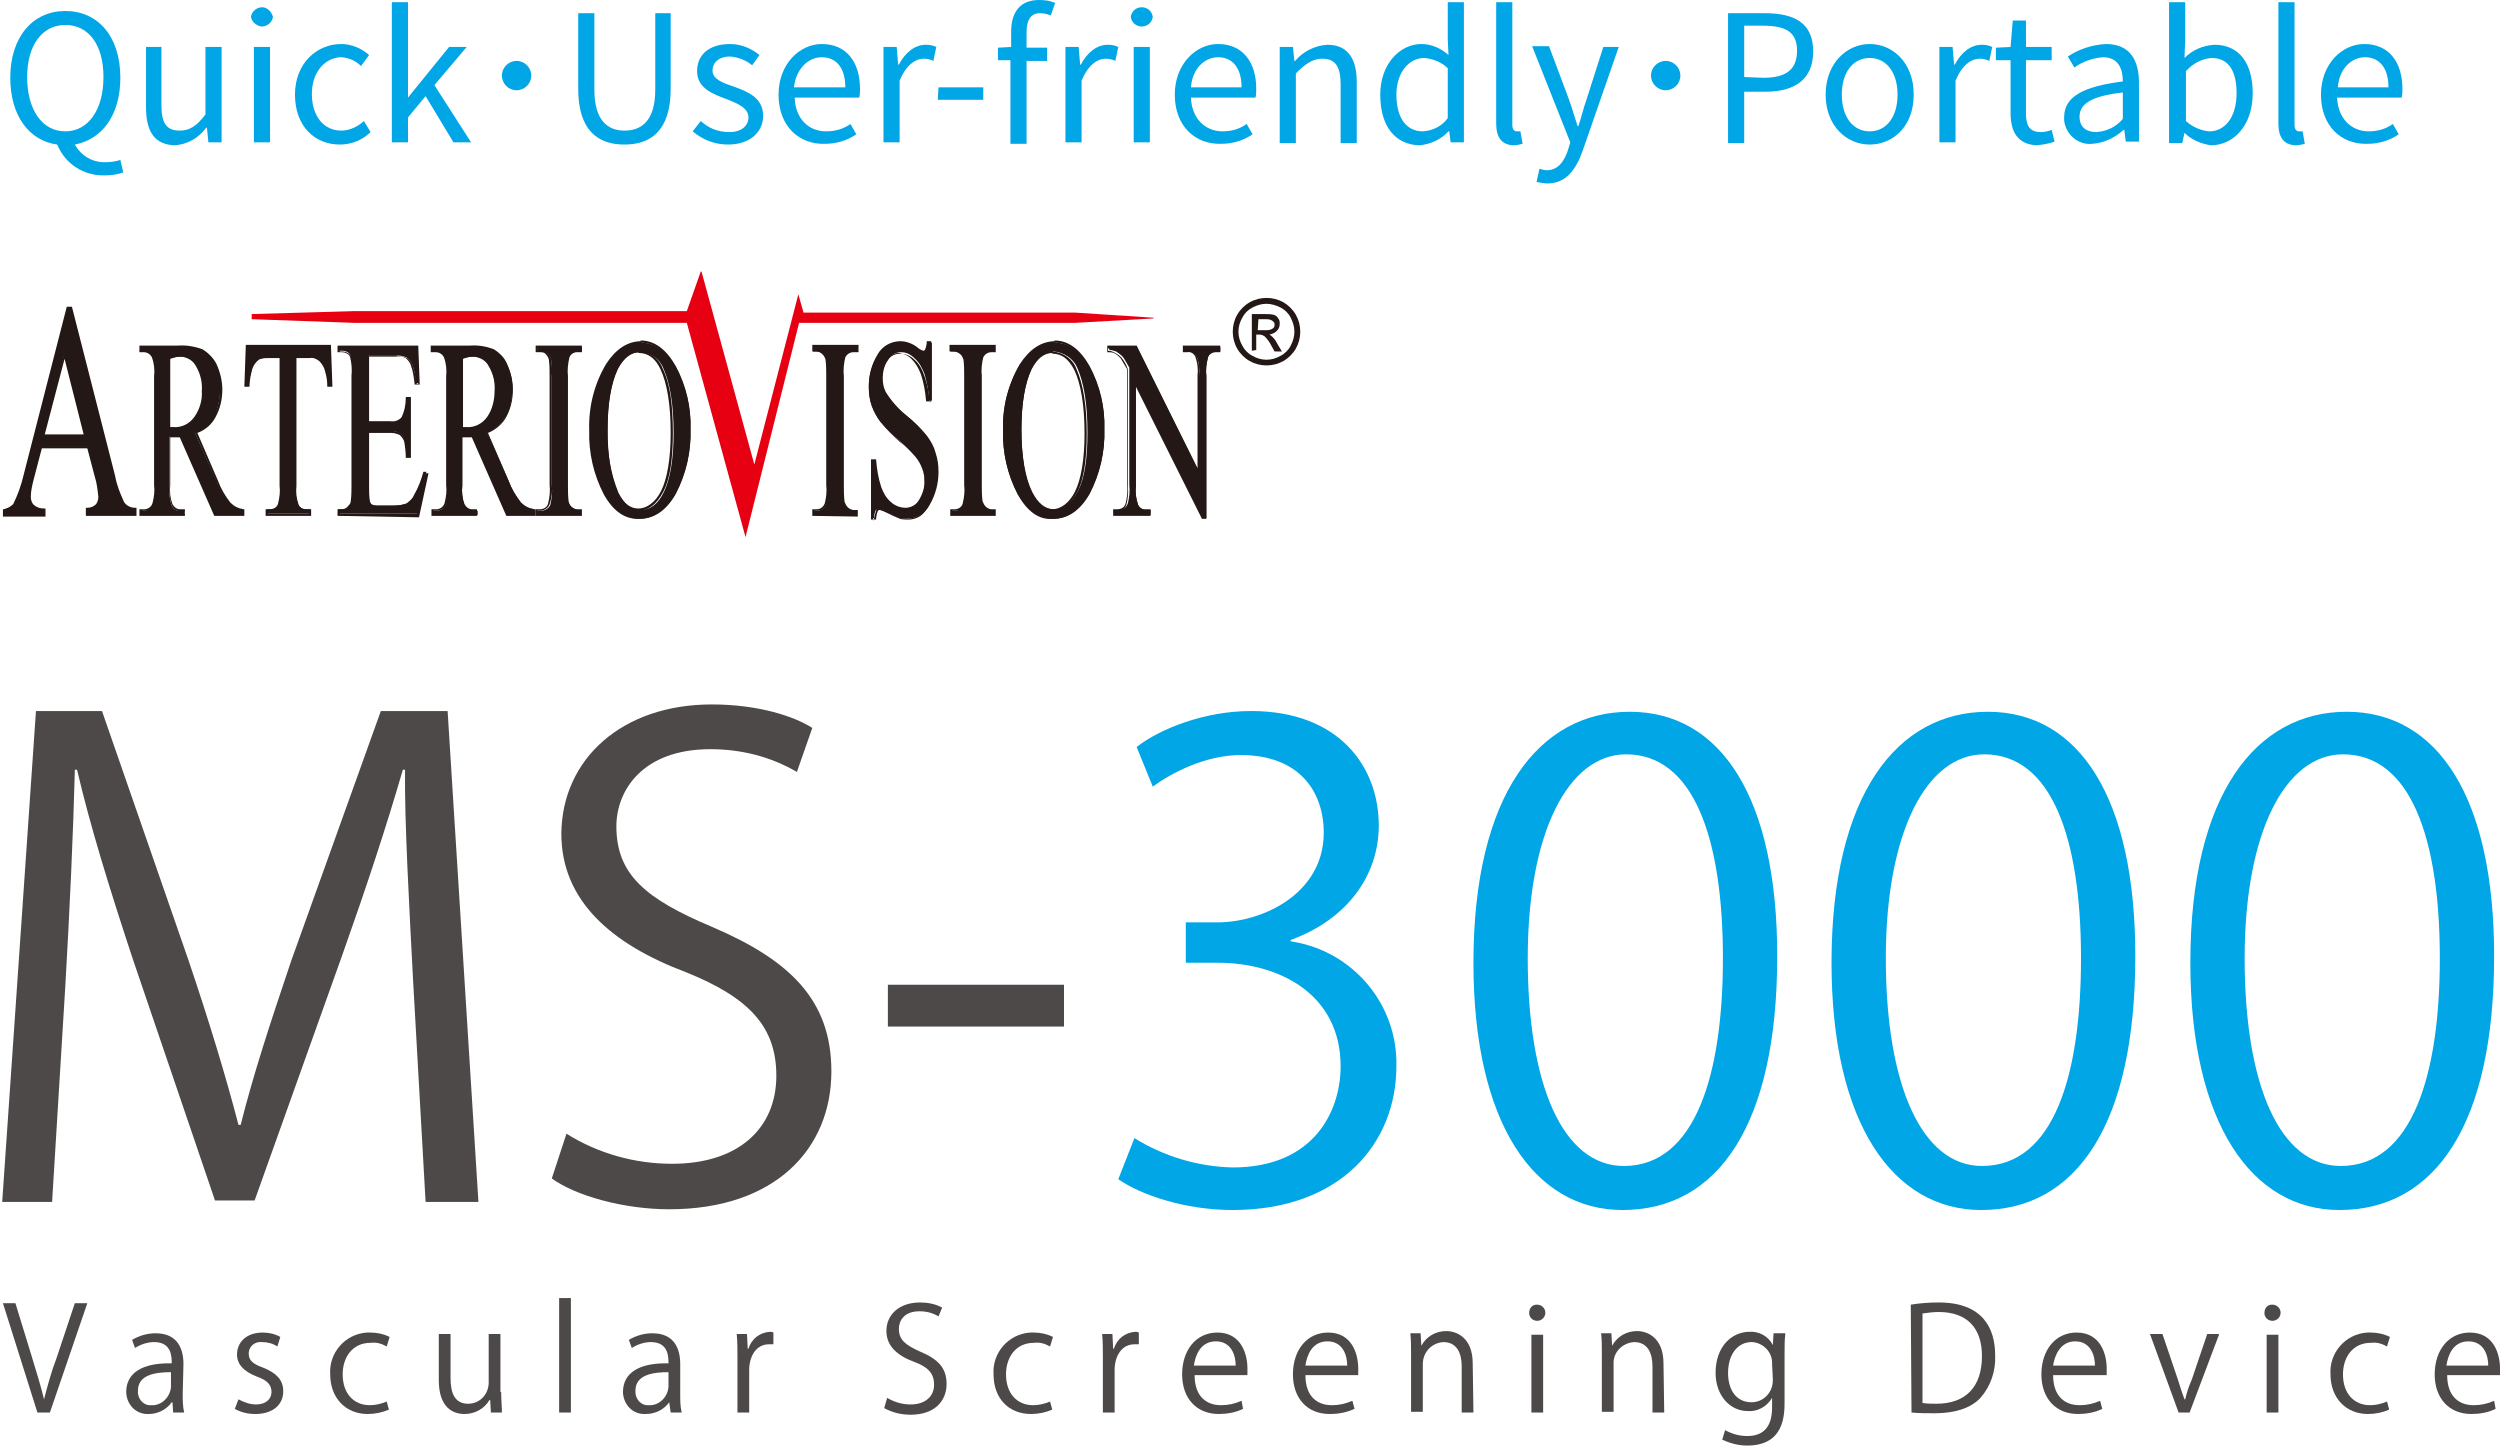 <?xml version="1.0" encoding="utf-8"?>
<!-- Generator: Adobe Illustrator 25.2.3, SVG Export Plug-In . SVG Version: 6.00 Build 0)  -->
<svg version="1.1" id="レイヤー_1" xmlns="http://www.w3.org/2000/svg" xmlns:xlink="http://www.w3.org/1999/xlink" x="0px"
	 y="0px" viewBox="0 0 340.7 197.1" style="enable-background:new 0 0 340.7 197.1;" xml:space="preserve">
<style type="text/css">
	.st0{fill:#00A6E6;}
	.st1{fill:#4C4948;}
	.st2{clip-path:url(#SVGID_2_);}
	.st3{clip-path:url(#SVGID_4_);}
	.st4{fill:#231815;}
</style>
<g id="レイヤー_2_1_">
	<g id="レイヤー_1-2">
		<path class="st0" d="M16.8,23.5c-0.8,0.3-1.7,0.4-2.5,0.4c-2.8,0.1-5.4-1.5-6.5-4.2c-3.8-0.5-6.4-3.9-6.4-9.1
			c0-5.6,3.1-9.1,7.5-9.1s7.5,3.4,7.5,9.1c0,5.1-2.5,8.4-6.2,9.1c0.9,1.6,2.5,2.5,4.3,2.4c0.6,0,1.3-0.1,1.9-0.3L16.8,23.5z
			 M8.9,17.9c3.1,0,5.2-2.9,5.2-7.4s-2.1-7.1-5.2-7.1s-5.2,2.7-5.2,7.1S5.7,17.9,8.9,17.9z"/>
		<path class="st0" d="M19.9,14.6V6.4H22v8c0,2.4,0.7,3.4,2.5,3.4c1.3,0,2.3-0.6,3.5-2.2V6.4h2.2v13h-1.8l-0.2-2h-0.1
			c-1,1.4-2.6,2.3-4.3,2.4C21.1,19.7,19.9,18,19.9,14.6z"/>
		<path class="st0" d="M34.2,2.3c0.1-0.8,0.9-1.4,1.7-1.3c0.6,0.1,1.1,0.6,1.3,1.3c-0.1,0.8-0.9,1.4-1.7,1.3
			C34.8,3.4,34.3,2.9,34.2,2.3z M34.6,6.4h2.2v13h-2.2L34.6,6.4z"/>
		<path class="st0" d="M40.2,12.9c0-4.3,3-6.9,6.3-6.9c1.4,0,2.8,0.6,3.8,1.5l-1.1,1.5c-0.7-0.7-1.6-1.1-2.6-1.2c-2.3,0-4.1,2-4.1,5
			s1.6,5,4,5c1.1,0,2.2-0.5,3.1-1.3l0.9,1.5c-1.1,1.1-2.6,1.7-4.2,1.7C42.9,19.7,40.2,17.2,40.2,12.9z"/>
		<path class="st0" d="M53.4,0.3h2.2v13l0,0l5.6-6.9h2.4l-4.4,5.2l5,7.8h-2.4L58,13.1L55.6,16v3.4h-2.2V0.3z"/>
		<path class="st0" d="M70.4,8.3c1.1,0,2,0.9,2,2s-0.9,2-2,2s-2-0.9-2-2S69.3,8.3,70.4,8.3z"/>
		<path class="st0" d="M78.8,12.1V1.8H81v10.4c0,4.2,1.8,5.6,4.1,5.6s4.2-1.3,4.2-5.6V1.8h2.1v10.3c0,5.7-2.7,7.6-6.3,7.6
			S78.8,17.8,78.8,12.1z"/>
		<path class="st0" d="M94.4,17.9l1.1-1.4c1.1,1,2.4,1.5,3.9,1.5c1.7,0,2.6-0.9,2.6-2c0-1.3-1.5-1.9-3-2.5C97.1,12.8,95,12,95,9.7
			S96.7,6,99.5,6c1.5,0,2.9,0.6,4,1.5l-1,1.4c-0.8-0.7-1.9-1.1-3-1.2c-1.6,0-2.4,0.9-2.4,1.9c0,1.2,1.4,1.7,2.9,2.2
			c1.9,0.7,4,1.5,4,4c0,2.1-1.7,3.9-4.8,3.9C97.5,19.7,95.8,19.1,94.4,17.9z"/>
		<path class="st0" d="M106.1,12.9c0-4.2,2.9-6.9,5.9-6.9c3.3,0,5.2,2.4,5.2,6.1c0,0.4,0,0.8-0.1,1.2h-8.8c0.1,2.8,1.8,4.6,4.3,4.6
			c1.2,0,2.3-0.3,3.3-1l0.8,1.4c-1.3,0.9-2.8,1.3-4.3,1.3C108.9,19.7,106.1,17.2,106.1,12.9z M115.2,11.9c0-2.6-1.2-4.1-3.2-4.1
			c-1.8,0-3.5,1.5-3.8,4.1H115.2z"/>
		<path class="st0" d="M120.4,6.4h1.8l0.2,2.4h0.1c0.9-1.7,2.2-2.7,3.7-2.7c0.5,0,1,0.1,1.4,0.3l-0.4,1.9c-0.4-0.2-0.8-0.3-1.3-0.3
			c-1.1,0-2.4,0.8-3.3,3v8.4h-2.2V6.4z"/>
		<path class="st0" d="M127.9,11.9h6.1v1.7h-6.2L127.9,11.9z"/>
		<path class="st0" d="M143.2,2.1c-0.5-0.2-1-0.3-1.5-0.3c-1.2,0-1.8,0.9-1.8,2.6v2.1h2.8v1.8h-2.8v11.3h-2.2V8.2H136V6.5l1.8-0.1
			V4.3c0-2.6,1.2-4.3,3.8-4.3c0.8,0,1.5,0.1,2.2,0.4L143.2,2.1z"/>
		<path class="st0" d="M145.2,6.4h1.8l0.2,2.4h0.1c0.9-1.7,2.2-2.7,3.7-2.7c0.5,0,1,0.1,1.4,0.3L152,8.3c-0.4-0.2-0.9-0.3-1.3-0.3
			c-1.1,0-2.4,0.8-3.3,3v8.4h-2.2V6.4z"/>
		<path class="st0" d="M154.1,2.3c0.1-0.8,0.8-1.4,1.7-1.3c0.7,0.1,1.2,0.6,1.3,1.3c-0.1,0.8-0.8,1.4-1.7,1.3
			C154.7,3.5,154.2,3,154.1,2.3z M154.5,6.4h2.2v13h-2.2V6.4z"/>
		<path class="st0" d="M160.1,12.9c0-4.2,2.9-6.9,5.9-6.9c3.3,0,5.2,2.4,5.2,6.1c0,0.4,0,0.8-0.1,1.2h-8.8c0.1,2.8,1.9,4.6,4.3,4.6
			c1.2,0,2.3-0.3,3.3-1l0.8,1.4c-1.3,0.9-2.8,1.3-4.3,1.3C162.9,19.7,160.1,17.2,160.1,12.9z M169.2,11.9c0-2.6-1.2-4.1-3.2-4.1
			c-1.8,0-3.5,1.5-3.7,4.1H169.2z"/>
		<path class="st0" d="M174.4,6.4h1.8l0.2,1.9h0.1c1.1-1.3,2.7-2.1,4.4-2.2c2.7,0,4,1.8,4,5.1v8.3h-2.2v-8c0-2.4-0.7-3.5-2.5-3.5
			c-1.3,0-2.3,0.7-3.6,2v9.5h-2.2L174.4,6.4z"/>
		<path class="st0" d="M188.1,12.9c0-4.2,2.7-6.9,5.6-6.9c1.4,0,2.7,0.6,3.7,1.5l-0.1-2.2v-5h2.2v19.1h-1.8l-0.2-1.5h-0.1
			c-1,1.1-2.5,1.8-4,1.9C190.2,19.7,188.1,17.3,188.1,12.9z M197.3,16.1V9.3c-0.8-0.8-2-1.3-3.2-1.4c-2.1,0-3.8,2-3.8,5
			c0,3.1,1.3,5,3.6,5C195.3,17.8,196.5,17.2,197.3,16.1z"/>
		<path class="st0" d="M203.9,16.8V0.3h2.2V17c0,0.7,0.3,0.9,0.6,0.9c0.2,0,0.3,0,0.5,0l0.3,1.7c-0.4,0.1-0.8,0.2-1.3,0.2
			C204.6,19.7,203.9,18.7,203.9,16.8z"/>
		<path class="st0" d="M209.4,24.8l0.4-1.8c0.3,0.1,0.7,0.2,1,0.2c1.5,0,2.4-1.2,2.9-2.8l0.3-1l-5.2-13.1h2.3l2.7,7.2
			c0.4,1.1,0.8,2.5,1.2,3.7h0.1c0.4-1.2,0.7-2.5,1.1-3.6l2.3-7.2h2.1l-4.9,14.1c-0.9,2.6-2.3,4.5-4.8,4.5
			C210.5,25,209.9,24.9,209.4,24.8z"/>
		<path class="st0" d="M227,8.3c1.1,0,2,0.9,2,2s-0.9,2-2,2s-2-0.9-2-2S225.9,8.3,227,8.3z"/>
		<path class="st0" d="M235.5,1.8h5c4,0,6.6,1.3,6.6,5.2s-2.6,5.5-6.5,5.5h-2.9v7h-2.2L235.5,1.8z M240.3,10.6
			c3.1,0,4.6-1.1,4.6-3.7s-1.6-3.4-4.7-3.4h-2.5v7L240.3,10.6z"/>
		<path class="st0" d="M248.8,12.9c0-4.3,2.9-6.9,6-6.9s6,2.5,6,6.9s-2.9,6.8-6,6.8S248.8,17.2,248.8,12.9z M258.6,12.9
			c0-3-1.5-5-3.8-5s-3.8,2-3.8,5s1.5,5,3.8,5C257.1,17.9,258.6,15.9,258.6,12.9z"/>
		<path class="st0" d="M264.3,6.4h1.8l0.2,2.4h0.1c0.9-1.7,2.2-2.7,3.7-2.7c0.5,0,1,0.1,1.4,0.3l-0.4,1.9c-0.4-0.2-0.8-0.3-1.3-0.3
			c-1.1,0-2.4,0.8-3.3,3v8.4h-2.2V6.4z"/>
		<path class="st0" d="M274,15.4V8.2h-2V6.5l2-0.1l0.3-3.6h1.8v3.6h3.5v1.8h-3.5v7.3c0,1.6,0.5,2.5,2,2.5c0.5,0,1-0.1,1.5-0.3
			l0.4,1.6c-0.8,0.3-1.6,0.4-2.4,0.5C275,19.7,274,18,274,15.4z"/>
		<path class="st0" d="M281.3,16c0-2.8,2.5-4.2,8-4.9c0-1.7-0.6-3.3-2.7-3.3c-1.4,0.1-2.8,0.6-3.9,1.4l-0.9-1.5
			c1.5-1,3.3-1.6,5.2-1.7c3.2,0,4.5,2.1,4.5,5.3v8h-1.8l-0.2-1.6h-0.1c-1.2,1.1-2.7,1.8-4.3,1.9c-1.9,0.2-3.6-1.3-3.8-3.2
			C281.3,16.3,281.3,16.2,281.3,16z M289.3,16.2v-3.6c-4.4,0.5-5.9,1.6-5.9,3.3c0,1.5,1,2.1,2.3,2.1
			C287.1,17.9,288.4,17.3,289.3,16.2L289.3,16.2z"/>
		<path class="st0" d="M297.7,18.1L297.7,18.1l-0.3,1.4h-1.8V0.3h2.2v5.2l-0.1,2.4c1.1-1.1,2.5-1.7,4.1-1.8c3.4,0,5.2,2.6,5.2,6.6
			c0,4.5-2.7,7.1-5.7,7.1C300,19.6,298.7,19.1,297.7,18.1z M304.8,12.7c0-2.9-1-4.8-3.4-4.8c-1.4,0.1-2.6,0.8-3.5,1.8v6.8
			c0.9,0.8,2,1.3,3.2,1.4C303.2,17.9,304.8,16,304.8,12.7L304.8,12.7z"/>
		<path class="st0" d="M310.5,16.8V0.3h2.2V17c0,0.7,0.3,0.9,0.6,0.9c0.2,0,0.3,0,0.5,0l0.3,1.7c-0.4,0.1-0.8,0.2-1.3,0.2
			C311.2,19.7,310.5,18.7,310.5,16.8z"/>
		<path class="st0" d="M316.3,12.9c0-4.2,2.9-6.9,5.9-6.9c3.3,0,5.2,2.4,5.2,6.1c0,0.4,0,0.8-0.1,1.2h-8.8c0.1,2.8,1.9,4.6,4.3,4.6
			c1.2,0,2.3-0.3,3.3-1l0.8,1.4c-1.3,0.9-2.8,1.3-4.3,1.3C319.1,19.7,316.3,17.2,316.3,12.9z M325.5,11.9c0-2.6-1.2-4.1-3.2-4.1
			c-1.8,0-3.5,1.5-3.7,4.1H325.5z"/>
		<path class="st1" d="M11.9,177.6l-5.1,14.9H5.1l-4.7-14.9h1.7l2.3,7.5c0.6,2,1.2,3.9,1.6,5.6h0c0.5-1.9,1-3.8,1.7-5.6l2.5-7.5
			H11.9z"/>
		<path class="st1" d="M24.9,190c0,0.8,0,1.7,0.2,2.5h-1.5l-0.1-1.4h-0.1c-0.7,1-1.9,1.6-3.1,1.6c-1.7,0.1-3-1.2-3.1-2.9
			c0,0,0-0.1,0-0.1c0-2.6,2.2-4,6.2-3.9c0-0.9,0-2.9-2.4-2.9c-0.9,0-1.8,0.3-2.6,0.8l-0.4-1.1c1-0.6,2.1-0.9,3.2-0.9
			c3,0,3.8,2.1,3.8,4.2L24.9,190z M23.3,187c-2,0-4.5,0.3-4.5,2.5c-0.1,1,0.6,1.9,1.5,2c0.1,0,0.2,0,0.3,0c1.4,0.1,2.6-1.1,2.7-2.5
			c0,0,0,0,0,0V187z"/>
		<path class="st1" d="M37.8,183.5c-0.6-0.4-1.3-0.6-2.1-0.6c-0.9-0.1-1.7,0.5-1.8,1.4c0,0.1,0,0.1,0,0.2c0,0.9,0.6,1.4,2,1.9
			c1.7,0.7,2.7,1.6,2.7,3.2c0,1.9-1.5,3.1-3.8,3.1c-1,0-1.9-0.2-2.8-0.7l0.5-1.3c0.7,0.4,1.6,0.7,2.4,0.7c1.4,0,2.1-0.8,2.1-1.7
			c0-1-0.6-1.6-2-2.1c-1.8-0.7-2.7-1.7-2.7-3c0-1.7,1.3-3,3.5-3c0.9,0,1.7,0.2,2.4,0.6L37.8,183.5z"/>
		<path class="st1" d="M53,192.1c-0.9,0.4-1.9,0.6-2.9,0.6c-3,0-5.1-2.2-5.1-5.4c-0.2-2.9,2-5.5,5-5.7c0.2,0,0.3,0,0.5,0
			c0.9,0,1.8,0.2,2.6,0.6l-0.4,1.3c-0.7-0.4-1.4-0.6-2.2-0.5c-2.5,0-3.8,2-3.8,4.3c0,2.6,1.5,4.2,3.7,4.2c0.8,0,1.6-0.2,2.3-0.5
			L53,192.1z"/>
		<path class="st1" d="M68.3,189.7c0,1.1,0.1,2,0.1,2.8h-1.5l-0.1-1.7h-0.1c-0.7,1.2-2,1.9-3.4,1.9c-1.6,0-3.5-0.9-3.5-4.6v-6.3h1.6
			v6c0,2.1,0.6,3.5,2.4,3.5c1.6,0,2.8-1.3,2.8-2.9c0,0,0,0,0,0v-6.6h1.6V189.7z"/>
		<path class="st1" d="M77.8,192.5h-1.6v-15.6h1.6V192.5z"/>
		<path class="st1" d="M92.7,190c0,0.8,0,1.7,0.2,2.5h-1.5l-0.2-1.4l0,0c-0.7,1-1.9,1.6-3.2,1.6c-1.7,0.1-3-1.2-3.1-2.9
			c0,0,0-0.1,0-0.1c0-2.6,2.2-4,6.2-3.9c0-0.9,0-2.9-2.4-2.9c-0.9,0-1.8,0.3-2.6,0.8l-0.4-1.1c1-0.6,2.1-0.9,3.2-0.9
			c3,0,3.8,2.1,3.8,4.2L92.7,190z M91.1,187c-2,0-4.5,0.3-4.5,2.5c-0.1,1,0.6,1.9,1.5,2c0.1,0,0.2,0,0.3,0c1.4,0.1,2.6-1.1,2.7-2.5
			L91.1,187z"/>
		<path class="st1" d="M105.4,183.2c-0.2,0-0.4,0-0.6,0c-1.8,0-2.7,1.7-2.7,3.5v5.8h-1.6v-7.5c0-1.1,0-2.2-0.1-3.2h1.4l0.1,2h0.1
			c0.4-1.3,1.5-2.2,2.9-2.3c0.2,0,0.3,0,0.5,0.1V183.2z"/>
		<path class="st1" d="M127.9,179.4c-0.8-0.5-1.7-0.7-2.6-0.7c-2.1,0-2.8,1.3-2.8,2.4c0,1.5,0.9,2.2,2.9,3.1c2.4,1,3.6,2.2,3.6,4.4
			c0,2.4-1.7,4.2-4.9,4.2c-1.3,0-2.5-0.3-3.6-0.9l0.4-1.4c1,0.6,2.1,0.9,3.2,0.9c2,0,3.2-1.1,3.2-2.7c0-1.5-0.8-2.4-2.7-3.1
			c-2.2-0.8-3.8-2.1-3.8-4.2c0-2.3,1.8-3.9,4.6-3.9c1,0,2.1,0.2,3,0.7L127.9,179.4z"/>
		<path class="st1" d="M143.4,192.1c-0.9,0.4-1.9,0.6-2.9,0.6c-3.1,0-5.1-2.2-5.1-5.4c-0.2-2.9,2-5.5,5-5.7c0.2,0,0.3,0,0.5,0
			c0.9,0,1.8,0.2,2.6,0.6l-0.4,1.3c-0.7-0.4-1.4-0.6-2.2-0.5c-2.5,0-3.8,2-3.8,4.3c0,2.6,1.5,4.2,3.7,4.2c0.8,0,1.6-0.2,2.3-0.5
			L143.4,192.1z"/>
		<path class="st1" d="M155.2,183.2c-0.2,0-0.4,0-0.6,0c-1.8,0-2.7,1.7-2.7,3.5v5.8h-1.6v-7.5c0-1.1,0-2.2-0.1-3.2h1.4l0.1,2h0.1
			c0.4-1.3,1.5-2.2,2.9-2.3c0.2,0,0.3,0,0.5,0.1V183.2z"/>
		<path class="st1" d="M169.4,192c-1,0.5-2.2,0.7-3.3,0.7c-3.1,0-5-2.2-5-5.4c0-3.3,1.9-5.7,4.8-5.7c3.3,0,4.1,3,4.1,4.9
			c0,0.4,0,0.6,0,0.9h-7.2c0,3,1.7,4.1,3.6,4.1c1,0,1.9-0.2,2.8-0.6L169.4,192z M168.4,186.1c0-1.4-0.6-3.3-2.7-3.3s-2.8,1.9-3,3.3
			H168.4z"/>
		<path class="st1" d="M184.6,192c-1.1,0.5-2.2,0.7-3.4,0.7c-3.1,0-5-2.2-5-5.4c0-3.3,1.9-5.7,4.8-5.7c3.3,0,4.1,3,4.1,4.9
			c0,0.4,0,0.6,0,0.9h-7.2c0,3,1.7,4.1,3.6,4.1c1,0,1.9-0.2,2.8-0.6L184.6,192z M183.6,186.1c0-1.4-0.6-3.3-2.7-3.3s-2.8,1.9-3,3.3
			H183.6z"/>
		<path class="st1" d="M200.8,192.5h-1.6v-6.3c0-1.7-0.6-3.3-2.5-3.3c-1.6,0.1-2.8,1.4-2.8,3v6.5h-1.6v-7.9c0-1.1,0-1.9-0.1-2.8h1.4
			l0.1,1.7l0,0c0.7-1.3,2-2,3.4-2c1.3,0,3.6,0.8,3.6,4.4L200.8,192.5z"/>
		<path class="st1" d="M209.5,180c-0.6,0-1-0.4-1.1-0.9c0-0.1,0-0.1,0-0.2c0-0.6,0.4-1.1,1-1.1c0,0,0,0,0.1,0c0.6,0,1.1,0.5,1.1,1.1
			C210.6,179.5,210.1,180,209.5,180L209.5,180z M210.3,192.5h-1.6v-10.6h1.6V192.5z"/>
		<path class="st1" d="M226.8,192.5h-1.6v-6.3c0-1.7-0.6-3.3-2.5-3.3c-1.6,0.1-2.9,1.4-2.8,3c0,0,0,0,0,0v6.5h-1.6v-7.9
			c0-1.1,0-1.9-0.1-2.8h1.4l0.1,1.7l0,0c0.7-1.3,2-2,3.4-2c1.3,0,3.6,0.8,3.6,4.4L226.8,192.5z"/>
		<path class="st1" d="M243.3,181.8c-0.1,0.8-0.1,1.6-0.1,2.9v6.2c0,1.9,0,6.1-5.1,6.1c-1.2,0-2.3-0.3-3.4-0.8l0.4-1.3
			c0.9,0.5,1.9,0.8,3,0.8c2,0,3.4-1,3.4-3.9v-1.3l0,0c-0.7,1.2-2,1.9-3.3,1.8c-2.5,0-4.4-2.2-4.4-5.2c0-3.7,2.3-5.6,4.6-5.6
			c1.3-0.1,2.6,0.6,3.2,1.8l0,0l0.1-1.6H243.3z M241.5,185.9c0.1-1.6-1.2-2.9-2.7-3c0,0-0.1,0-0.1,0c-1.9,0-3.2,1.7-3.2,4.2
			c0,2.3,1.1,4,3.2,4c1.6,0,2.9-1.3,2.9-3c0-0.1,0-0.1,0-0.2L241.5,185.9z"/>
		<path class="st1" d="M260.4,177.8c1.2-0.2,2.5-0.3,3.8-0.3c6,0,7.7,3.5,7.7,7.2c0.1,2.1-0.6,4.2-2,5.8c-1.3,1.4-3.5,2.1-6.2,2.1
			c-1.1,0-2.2,0-3.2-0.1L260.4,177.8z M262,191.2c0.6,0.1,1.3,0.1,1.9,0.1c4,0,6.2-2.3,6.2-6.5c0-3.9-2.1-6-5.9-6
			c-0.7,0-1.5,0.1-2.2,0.2V191.2z"/>
		<path class="st1" d="M286.5,192c-1,0.5-2.2,0.7-3.3,0.7c-3.1,0-5-2.2-5-5.4c0-3.3,1.9-5.7,4.8-5.7c3.3,0,4.1,3,4.1,4.9
			c0,0.4,0,0.6,0,0.9h-7.3c0,3,1.7,4.1,3.6,4.1c1,0,1.9-0.2,2.8-0.6L286.5,192z M285.5,186.1c0-1.4-0.6-3.3-2.7-3.3
			c-2,0-2.8,1.9-3,3.3H285.5z"/>
		<path class="st1" d="M302.4,181.9l-4,10.6h-1.5l-3.9-10.7h1.7l2.1,6.2c0.3,1,0.6,1.9,0.9,2.7h0.1c0.2-0.9,0.5-1.8,0.9-2.7l2.1-6.2
			H302.4z"/>
		<path class="st1" d="M309.7,180c-0.6,0-1-0.4-1.1-0.9c0-0.1,0-0.1,0-0.2c0-0.6,0.4-1.1,1-1.1c0,0,0,0,0.1,0c0.6,0,1.1,0.5,1.1,1.1
			C310.8,179.5,310.3,180,309.7,180L309.7,180z M310.5,192.5h-1.6v-10.6h1.6V192.5z"/>
		<path class="st1" d="M325.6,192.1c-0.9,0.4-1.9,0.6-2.9,0.6c-3,0-5.1-2.2-5.1-5.4c-0.2-2.9,2-5.5,5-5.7c0.2,0,0.3,0,0.5,0
			c0.9,0,1.8,0.2,2.6,0.6l-0.4,1.3c-0.7-0.4-1.4-0.6-2.2-0.5c-2.5,0-3.8,2-3.8,4.3c0,2.6,1.5,4.2,3.7,4.2c0.8,0,1.6-0.2,2.3-0.5
			L325.6,192.1z"/>
		<path class="st1" d="M340.1,192c-1,0.5-2.2,0.7-3.3,0.7c-3.1,0-5-2.2-5-5.4c0-3.3,1.9-5.7,4.8-5.7c3.3,0,4.1,3,4.1,4.9
			c0,0.4,0,0.6,0,0.9h-7.2c0,3,1.7,4.1,3.6,4.1c1,0,1.9-0.2,2.8-0.6L340.1,192z M339.1,186.1c0-1.4-0.6-3.3-2.7-3.3s-2.8,1.9-3,3.3
			H339.1z"/>
		<path class="st1" d="M65.2,163.8H58l-1.7-30.1c-0.5-9.6-1.2-22-1.1-28.8h-0.3c-2.2,7.6-4.9,15.8-8.2,25.1l-12,33.6h-5.4
			l-11.2-32.9c-3.2-9.7-5.8-18.1-7.6-25.8h-0.3c-0.2,8.2-0.7,19.2-1.3,29.5l-1.8,29.4H0.3l4.6-66.9h9l11.8,34
			c2.8,8.3,5,15.5,6.8,22.4h0.3c1.7-6.8,4-13.8,6.9-22.4l12.2-34H61L65.2,163.8z"/>
		<path class="st1" d="M108.6,105.2c-3.6-2.1-7.6-3.1-11.8-3.1c-9.3,0-12.8,5.7-12.8,10.5c0,6.6,4,9.9,13,13.7
			c10.8,4.6,16.3,10.1,16.3,19.7c0,10.6-7.7,18.8-22.1,18.8c-6.1,0-12.7-1.8-16-4.2l2-6.1c4.3,2.7,9.3,4.1,14.4,4.1
			c9,0,14.2-4.8,14.2-12c0-6.6-3.6-10.6-12.3-14.1c-10.1-3.8-17-9.7-17-18.9C76.6,103.4,84.8,96,97,96c6.3,0,11.2,1.6,13.7,3.2
			L108.6,105.2z"/>
		<path class="st1" d="M121,134.2h24v5.7h-24V134.2z"/>
		<path class="st0" d="M176,128.3c8.4,1.3,14.5,8.6,14.3,17c0,10.5-7.6,19.6-22.3,19.6c-6.6,0-12.6-2.1-15.6-4.2l2.2-5.6
			c4,2.5,8.7,3.9,13.4,4c11.1,0,14.7-7.7,14.7-13.8c0-9.7-8.2-14.1-16.8-14.1h-4.3v-5.5h4.3c6.3,0,14.5-4,14.5-12.2
			c0-5.7-3.4-10.6-11.3-10.6c-4.8,0-9.4,2.4-12,4.3l-2.2-5.4c3.2-2.5,9.3-4.9,15.6-4.9c12,0,17.4,7.6,17.4,15.6
			c0,6.8-4.3,12.8-12,15.6V128.3z"/>
		<path class="st0" d="M200.8,131.2c0-23,9-34.2,21.3-34.2c12.5,0,20.1,11.8,20.1,33.3c0,22.9-8,34.6-21.1,34.6
			C209.1,164.9,200.8,153.1,200.8,131.2z M234.8,130.6c0-16.4-4-27.8-13.2-27.8c-7.8,0-13.4,10.5-13.4,27.8s4.8,28.3,13.1,28.3
			C231.1,158.9,234.8,146.3,234.8,130.6z"/>
		<path class="st0" d="M249.6,131.2c0-23,9-34.2,21.3-34.2c12.5,0,20.1,11.8,20.1,33.3c0,22.9-8,34.6-21,34.6
			C258,164.9,249.6,153.1,249.6,131.2z M283.6,130.6c0-16.4-4-27.8-13.2-27.8c-7.8,0-13.4,10.5-13.4,27.8s4.9,28.3,13.1,28.3
			C280,158.9,283.6,146.3,283.6,130.6z"/>
		<path class="st0" d="M298.5,131.2c0-23,9-34.2,21.3-34.2c12.5,0,20.1,11.8,20.1,33.3c0,22.9-8,34.6-21.1,34.6
			C306.9,164.9,298.5,153.1,298.5,131.2z M332.5,130.6c0-16.4-4-27.8-13.2-27.8c-7.8,0-13.4,10.5-13.4,27.8s4.8,28.3,13.1,28.3
			C328.8,158.9,332.5,146.3,332.5,130.6z"/>
		<g>
			<defs>
				<polygon id="SVGID_1_" points="95.5,37 93.6,42.4 48.3,42.4 34.3,42.8 34.3,43.5 48.3,44 93.6,44 101.6,73.2 108.9,44 146.5,44 
					157.2,43.4 157.2,43.3 146.5,42.6 109.5,42.6 108.8,40.1 102.8,63.3 95.6,37 				"/>
			</defs>
			<use xlink:href="#SVGID_1_"  style="overflow:visible;fill:#E60012;"/>
			<clipPath id="SVGID_2_">
				<use xlink:href="#SVGID_1_"  style="overflow:visible;"/>
			</clipPath>
			<g class="st2">
				<g>
					<defs>
						<rect id="SVGID_3_" x="33.4" y="36.8" width="122.8" height="35.5"/>
					</defs>
					<clipPath id="SVGID_4_">
						<use xlink:href="#SVGID_3_"  style="overflow:visible;"/>
					</clipPath>
					<g class="st3">
						<g>
							<defs>
								<rect id="SVGID_5_" x="33.4" y="36.8" width="122.8" height="35.5"/>
							</defs>
							<clipPath id="SVGID_6_">
								<use xlink:href="#SVGID_5_"  style="overflow:visible;"/>
							</clipPath>
						</g>
					</g>
				</g>
			</g>
		</g>
		<path class="st4" d="M12,60.9H5.5l-1.1,4.4C4.2,66,4,66.9,4,67.7c0,0.4,0.1,0.8,0.4,1.1c0.4,0.4,1,0.6,1.6,0.6v0.8H0.6v-0.8
			c0.5-0.1,1-0.4,1.4-0.8c0.6-1.3,1.1-2.6,1.4-4l5.9-22.7h0.4l5.8,23c0.3,1.3,0.7,2.5,1.3,3.6c0.4,0.5,1,0.9,1.6,0.9v0.8h-6.6v-0.8
			c0.5,0,1-0.2,1.4-0.6c0.2-0.3,0.4-0.7,0.4-1.1c-0.1-1-0.2-1.9-0.5-2.8L12,60.9z M11.6,59.4L8.8,48.2L5.9,59.4H11.6z"/>
		<path class="st4" d="M11.7,70.3v-1.1h0.2c0.5,0,0.9-0.2,1.2-0.5c0.2-0.3,0.3-0.6,0.3-1c-0.1-0.9-0.2-1.9-0.5-2.8l-1-3.8H5.7
			l-1.1,4.2c-0.2,0.8-0.4,1.6-0.4,2.4c0,0.4,0.1,0.7,0.3,1c0.4,0.4,0.9,0.6,1.5,0.6h0.2v1.1H0.4v-1h0.1c0.5-0.1,0.9-0.3,1.3-0.7
			c0.6-1.2,1.1-2.6,1.4-3.9l5.9-23h0.7l5.9,23.1c0.2,1.2,0.7,2.4,1.2,3.5c0.3,0.5,0.9,0.8,1.5,0.8h0.2v1.1L11.7,70.3z M12,70h6.3
			v-0.4c-0.6-0.1-1.2-0.5-1.6-1c-0.6-1.1-1.1-2.4-1.3-3.7L9.6,42.1H9.4L3.5,64.7c-0.3,1.4-0.8,2.7-1.4,4c-0.3,0.4-0.8,0.7-1.3,0.8
			V70h5v-0.4c-0.6,0-1.1-0.3-1.6-0.7c-0.3-0.3-0.4-0.8-0.4-1.2c0-0.8,0.2-1.7,0.4-2.4l1.2-4.5H12v0.2l-0.2,0l0.2-0.1v-0.2h0.1
			l1.1,4.1c0.3,0.9,0.5,1.9,0.5,2.9c0,0.5-0.1,0.9-0.4,1.3c-0.3,0.4-0.8,0.6-1.3,0.6L12,70z M5.7,59.6l3.2-12l3,11.8h-0.2l0,0h0.2
			l0.1,0.2L5.7,59.6z M6.1,59.2h5.3L8.8,48.9L6.1,59.2z"/>
		<path class="st4" d="M33,70.2h-3.7l-4.7-10.7c-0.4,0-0.6,0-0.9,0h-0.3h-0.3v6.7c-0.1,0.9,0,1.8,0.3,2.7c0.2,0.5,0.7,0.8,1.2,0.7
			h0.5v0.6h-6v-0.6h0.5c0.6,0,1.1-0.4,1.3-0.9c0.2-0.8,0.3-1.7,0.2-2.5V51.3c0.1-0.9,0-1.8-0.3-2.7c-0.2-0.5-0.7-0.8-1.2-0.8h-0.5
			v-0.6h5.1c1.1-0.1,2.2,0.1,3.3,0.5c0.8,0.5,1.4,1.2,1.8,2c0.5,1,0.8,2.2,0.7,3.4c0,1.3-0.3,2.5-0.8,3.7c-0.6,1-1.5,1.8-2.6,2.2
			l2.9,6.6c0.4,1.1,1,2.1,1.7,3c0.5,0.5,1.2,0.8,1.9,0.9V70.2z M23.1,58.4h0.6c1.2,0.1,2.3-0.5,3-1.4c0.7-1.1,1.1-2.3,1-3.6
			c0.1-1.2-0.2-2.4-0.8-3.5c-0.4-0.8-1.2-1.3-2.2-1.3c-0.6,0-1.1,0.1-1.6,0.3L23.1,58.4z"/>
		<path class="st4" d="M29.2,70.3l-4.7-10.7h-0.8h-0.5v6.5c-0.1,0.9,0,1.8,0.3,2.6c0.2,0.4,0.6,0.7,1,0.7h0.7v0.9H19v-0.9h0.7
			c0.5,0,1-0.4,1.1-0.9c0.2-0.8,0.3-1.6,0.2-2.4V51.3c0.1-0.9,0-1.8-0.3-2.6c-0.2-0.4-0.6-0.7-1.1-0.7H19v-0.9h5.2
			c1.1-0.1,2.3,0.1,3.4,0.5c0.8,0.5,1.5,1.2,1.9,2c0.5,1.1,0.8,2.3,0.8,3.5c0,1.3-0.3,2.6-0.9,3.7c-0.5,1-1.4,1.8-2.5,2.2l2.8,6.5
			c0.4,1.1,1,2.1,1.7,3c0.5,0.5,1.1,0.8,1.8,0.9h0.1v0.9L29.2,70.3z M33,70.2L33,70.2z M29.4,70h3.5v-0.4c-0.7-0.1-1.3-0.5-1.8-1
			c-0.7-0.9-1.3-2-1.7-3.1l-2.9-6.7h0.1c1.1-0.4,2-1.1,2.5-2.1c0.6-1.1,0.9-2.3,0.8-3.6c0-1.2-0.2-2.3-0.7-3.3
			c-0.4-0.8-1-1.5-1.7-1.9c-1-0.4-2.1-0.6-3.2-0.5h-4.9v0.3h0.4c0.6,0,1.1,0.3,1.3,0.8c0.3,0.9,0.4,1.8,0.3,2.8v14.8
			c0,0.9,0,1.7-0.2,2.5c-0.2,0.6-0.8,1-1.4,1h-0.4V70h5.7v-0.3h-0.4c-0.6,0-1.1-0.3-1.3-0.8c-0.3-0.9-0.4-1.8-0.3-2.8v-6.8h0.2h0.3
			h0.3h0.8h0.1L29.4,70z M23.6,58.5h-0.7v-9.8H23c0.5-0.2,1.1-0.3,1.7-0.3c1,0,1.9,0.5,2.3,1.4c0.6,1.1,0.9,2.3,0.8,3.6
			c0.1,1.3-0.3,2.6-1,3.7C26.1,58.1,24.9,58.6,23.6,58.5L23.6,58.5z M23.4,58.2h0.2c1.1,0.1,2.2-0.4,2.9-1.4c0.7-1,1.1-2.3,1-3.5
			c0.1-1.2-0.2-2.4-0.8-3.4c-0.4-0.8-1.2-1.2-2-1.3c-0.5,0-1,0.1-1.5,0.3v9.3L23.4,58.2"/>
		<path class="st4" d="M45,47.2l0.2,5.4h-0.4c0-0.7-0.1-1.3-0.3-2c-0.2-0.5-0.4-1-0.8-1.5c-0.4-0.3-0.9-0.5-1.4-0.5h-2v17.5
			c-0.1,0.9,0,1.8,0.3,2.6c0.2,0.5,0.7,0.7,1.2,0.7h0.5v0.6h-5.9v-0.6h0.5c0.6,0,1.1-0.3,1.3-0.9c0.2-0.8,0.3-1.6,0.2-2.5V48.7h-1.7
			c-0.5,0-1,0.1-1.4,0.2c-0.4,0.3-0.7,0.7-0.9,1.2c-0.3,0.8-0.4,1.6-0.5,2.5h-0.4l0.2-5.4H45z"/>
		<path class="st4" d="M36.2,70.3v-0.9h0.6c0.5,0,1-0.3,1.1-0.8c0.2-0.8,0.3-1.6,0.2-2.4V48.8h-1.5c-0.4,0-0.9,0-1.3,0.2
			c-0.4,0.3-0.7,0.7-0.9,1.2C34.2,51,34,51.8,34,52.6v0.1h-0.7l0.2-5.7H45l0,0h0.1l0.2,5.7h-0.7v-0.1c0-0.7-0.1-1.3-0.3-2
			c-0.1-0.5-0.4-1-0.8-1.4c-0.4-0.3-0.8-0.5-1.3-0.4h-1.8v17.4c-0.1,0.9,0,1.7,0.3,2.6c0.2,0.4,0.6,0.7,1.1,0.6h0.6v0.9H36.2z
			 M36.5,70h5.6v-0.3h-0.3c-0.6,0-1.1-0.3-1.3-0.8c-0.3-0.9-0.4-1.8-0.3-2.7V48.5h2.1c0.5,0,1.1,0.2,1.5,0.5
			c0.4,0.4,0.7,0.9,0.9,1.5c0.2,0.6,0.3,1.3,0.3,1.9H45l-0.2-5.1H33.8l-0.2,5.1h0.1c0-0.8,0.2-1.6,0.5-2.4c0.2-0.5,0.5-1,1-1.3
			c0.5-0.2,1-0.3,1.5-0.3h1.8v17.7c0.1,0.9,0,1.7-0.2,2.5c-0.2,0.6-0.8,1-1.4,1h-0.3L36.5,70z"/>
		<path class="st4" d="M50.1,48.5v9.1h3.1c0.6,0.1,1.2-0.1,1.6-0.6c0.4-0.8,0.6-1.8,0.6-2.8h0.4v8h-0.4c0-0.7-0.1-1.4-0.3-2.2
			c-0.1-0.4-0.3-0.7-0.6-0.9c-0.4-0.3-0.8-0.4-1.3-0.3h-3.1v7.6c0,0.6,0,1.2,0.1,1.8c0,0.2,0.1,0.4,0.3,0.5c0.2,0.2,0.5,0.2,0.8,0.2
			h2.4c0.6,0,1.2-0.1,1.7-0.3c0.4-0.3,0.8-0.6,1-1.1c0.6-1,1-2.1,1.3-3.2h0.4l-1.2,5.7H46.1v-0.6h0.5c0.7,0,1.3-0.5,1.4-1.2
			c0.1-0.7,0.1-1.5,0.1-2.2V51.2c0.1-0.9,0-1.8-0.3-2.7c-0.2-0.5-0.7-0.7-1.2-0.7h-0.5v-0.6h10.8l0.2,5h-0.4
			c-0.1-0.8-0.2-1.7-0.5-2.5c-0.2-0.4-0.4-0.7-0.8-1c-0.5-0.2-1-0.3-1.5-0.2L50.1,48.5z"/>
		<path class="st4" d="M46,70.3v-0.9h0.6c0.3,0,0.6-0.1,0.8-0.4c0.2-0.2,0.4-0.4,0.4-0.7c0.1-0.7,0.1-1.5,0.1-2.2V51.2
			c0.1-0.9,0-1.8-0.2-2.6c-0.2-0.4-0.7-0.6-1.1-0.6H46v-0.9h11l0.2,5.3h-0.7v-0.1c-0.1-0.8-0.2-1.7-0.5-2.5c-0.1-0.4-0.4-0.7-0.7-1
			c-0.4-0.2-0.9-0.3-1.4-0.2h-3.6v8.8h2.9c0.6,0.1,1.1-0.1,1.5-0.5c0.4-0.8,0.6-1.7,0.6-2.7v-0.1h0.7v8.3h-0.7v-0.1
			c0-0.7-0.1-1.4-0.2-2.1c-0.1-0.3-0.3-0.6-0.6-0.9c-0.4-0.2-0.8-0.3-1.2-0.3h-3v7.4c0,0.6,0,1.2,0.1,1.8c0,0.2,0.1,0.3,0.2,0.5
			c0.2,0.1,0.4,0.2,0.7,0.2h2.4c0.6,0,1.1-0.1,1.7-0.2c0.4-0.2,0.8-0.6,1-1c0.5-1,1-2,1.3-3.1v-0.1h0.7l-1.3,6L46,70.3z M46.3,70
			h10.5l1.2-5.5h-0.1c-0.3,1.1-0.7,2.1-1.3,3.1c-0.3,0.5-0.6,0.8-1.1,1.1c-0.6,0.2-1.2,0.3-1.8,0.3h-2.4c-0.3,0-0.6,0-0.9-0.2
			c-0.2-0.2-0.3-0.4-0.3-0.6C50,67.6,50,67,50,66.4v-7.7h3.2c0.5,0,1,0.1,1.4,0.4c0.3,0.3,0.5,0.6,0.7,1c0.1,0.7,0.2,1.3,0.3,2h0.1
			v-7.7h-0.1c0,0.9-0.2,1.9-0.6,2.7c-0.4,0.5-1.1,0.7-1.7,0.7H50v-9.3h4c0.5,0,1.1,0.1,1.5,0.3c0.4,0.3,0.7,0.7,0.8,1.1
			c0.2,0.8,0.4,1.6,0.5,2.4H57l-0.2-4.7H46.3v0.3h0.3c0.6,0,1.1,0.3,1.4,0.8c0.3,0.9,0.4,1.8,0.3,2.8v14.9c0,0.7,0,1.5-0.1,2.2
			c-0.1,0.7-0.8,1.3-1.5,1.3h-0.3L46.3,70z M50.1,48.6L50.1,48.6z"/>
		<path class="st4" d="M72.8,70.2h-3.7l-4.7-10.7c-0.3,0-0.6,0-0.8,0h-0.3h-0.3v6.7c-0.1,0.9,0,1.8,0.3,2.7c0.2,0.5,0.7,0.8,1.2,0.7
			h0.6v0.6H59v-0.6h0.5c0.6,0,1.1-0.4,1.3-0.9c0.2-0.8,0.3-1.7,0.2-2.5V51.3c0.1-0.9,0-1.8-0.3-2.7c-0.2-0.5-0.7-0.8-1.2-0.8H59
			v-0.6h5c1.1-0.1,2.2,0.1,3.3,0.5c0.8,0.5,1.4,1.2,1.8,2c0.5,1.1,0.8,2.2,0.7,3.4c0,1.3-0.2,2.5-0.8,3.6c-0.6,1-1.5,1.8-2.6,2.2
			l2.9,6.6c0.4,1.1,1,2.1,1.7,3c0.5,0.5,1.1,0.8,1.8,0.9L72.8,70.2z M62.9,58.4h0.6c1.2,0.1,2.3-0.5,3-1.4c0.7-1.1,1.1-2.3,1-3.6
			c0.1-1.2-0.2-2.4-0.8-3.5c-0.4-0.8-1.2-1.3-2.2-1.3c-0.6,0-1.1,0.1-1.6,0.3L62.9,58.4z"/>
		<path class="st4" d="M69,70.3l-4.7-10.7h-0.8h-0.5v6.5c-0.1,0.9,0,1.8,0.3,2.6c0.2,0.4,0.6,0.7,1,0.7H65v0.9h-6.2v-0.9h0.7
			c0.5,0,1-0.4,1.1-0.9c0.2-0.8,0.3-1.6,0.2-2.4V51.3c0.1-0.9,0-1.8-0.3-2.6c-0.2-0.4-0.6-0.7-1.1-0.7h-0.7v-0.9H64
			c1.1-0.1,2.3,0.1,3.3,0.5c0.8,0.5,1.5,1.2,1.8,2c0.5,1.1,0.8,2.3,0.8,3.5c0,1.3-0.3,2.6-0.9,3.7c-0.5,1-1.5,1.8-2.5,2.2l2.8,6.5
			c0.4,1.1,1,2.1,1.7,3c0.5,0.5,1.1,0.8,1.8,0.9H73v0.9L69,70.3z M72.8,70.2L72.8,70.2z M69.2,70h3.5v-0.4c-0.7-0.1-1.3-0.5-1.8-1
			c-0.7-0.9-1.3-2-1.7-3.1l-2.9-6.7h0.1c1.1-0.4,2-1.1,2.5-2.1c0.6-1.1,0.9-2.3,0.8-3.6c0-1.1-0.2-2.3-0.7-3.3
			c-0.4-0.8-1-1.5-1.7-1.9c-1-0.4-2.2-0.6-3.3-0.5h-4.9v0.3h0.4c0.6,0,1.1,0.3,1.3,0.8c0.3,0.9,0.4,1.8,0.3,2.8v14.8
			c0.1,0.9,0,1.7-0.2,2.5c-0.2,0.6-0.8,1-1.4,1h-0.4V70h5.7v-0.3h-0.4c-0.6,0-1.1-0.3-1.3-0.8c-0.3-0.9-0.4-1.8-0.3-2.8v-6.8h0.2
			h0.3h0.3h0.8h0.1L69.2,70z M63.5,58.5h-0.7v-9.8h0.1c0.5-0.2,1.1-0.3,1.7-0.3c1,0,1.9,0.5,2.3,1.4c0.6,1.1,0.9,2.3,0.8,3.6
			c0.1,1.3-0.3,2.6-1,3.7C66,58.1,64.8,58.6,63.5,58.5L63.5,58.5z M63.3,58.2h0.2c1.1,0.1,2.2-0.4,2.9-1.4c0.7-1,1-2.3,1-3.5
			c0.1-1.2-0.2-2.4-0.8-3.4c-0.4-0.8-1.2-1.2-2-1.3c-0.5,0-1,0.1-1.5,0.3v9.3L63.3,58.2"/>
		<path class="st4" d="M79.2,69.6v0.6h-6v-0.6h0.5c0.6,0,1.1-0.3,1.3-0.8c0.2-0.9,0.3-1.7,0.2-2.6V51.3c0-0.8,0-1.5-0.1-2.3
			c-0.1-0.3-0.2-0.5-0.4-0.7c-0.3-0.3-0.6-0.4-0.9-0.4h-0.5v-0.6h6v0.6h-0.5c-0.5,0-1,0.3-1.2,0.8c-0.2,0.9-0.3,1.7-0.2,2.6v14.8
			c0,0.8,0,1.5,0.1,2.3c0.1,0.3,0.2,0.5,0.4,0.7c0.3,0.2,0.6,0.4,0.9,0.4L79.2,69.6z"/>
		<path class="st4" d="M73,70.3v-0.9h0.6c0.5,0,1-0.3,1.1-0.8c0.2-0.8,0.3-1.7,0.2-2.5V51.3c0-0.8,0-1.5-0.1-2.3
			c-0.1-0.3-0.2-0.5-0.4-0.7C74.3,48.1,74,48,73.7,48H73v-0.9h6.3V48h-0.7c-0.5,0-0.9,0.3-1.1,0.7c-0.2,0.8-0.3,1.7-0.2,2.5v14.8
			c0,0.8,0,1.5,0.1,2.3c0.1,0.3,0.2,0.5,0.4,0.7c0.2,0.2,0.5,0.4,0.8,0.4h0.5l0,0h0.2v0.9L73,70.3z M73.3,70H79v-0.3h-0.4
			c-0.4,0-0.7-0.2-1-0.4c-0.2-0.2-0.4-0.5-0.5-0.8C77,67.7,77,66.9,77,66.1V51.3c-0.1-0.9,0-1.8,0.3-2.7c0.2-0.6,0.8-0.9,1.4-0.9H79
			v-0.3h-5.7v0.3h0.3c0.4,0,0.7,0.2,1,0.4c0.2,0.2,0.4,0.5,0.5,0.8c0.1,0.8,0.2,1.6,0.1,2.3v14.8c0.1,0.9,0,1.8-0.3,2.7
			c-0.2,0.6-0.8,0.9-1.4,0.9h-0.3L73.3,70z"/>
		<path class="st4" d="M87.4,46.7c1.8,0,3.4,1.1,4.7,3.4c1.4,2.6,2.1,5.5,2,8.5c0.1,3-0.6,6-2,8.7c-1.3,2.3-3,3.4-4.9,3.4
			c-1.9,0-3.5-1.1-4.8-3.4c-1.4-2.7-2.1-5.7-2-8.7c-0.1-3.1,0.7-6.2,2.3-8.9C84,47.7,85.6,46.7,87.4,46.7 M87.2,48
			c-1.2,0-2.2,0.8-3,2.3c-0.9,1.9-1.4,4.7-1.4,8.3c-0.1,3,0.4,5.9,1.5,8.6c0.8,1.5,1.7,2.3,3,2.3s2.4-0.8,3.2-2.5s1.3-4.3,1.3-8
			c0-3.9-0.5-6.8-1.4-8.8C89.9,48.9,88.6,48,87.2,48"/>
		<path class="st4" d="M82.3,67.4c-1.4-2.7-2.1-5.7-2-8.8c-0.1-3.2,0.7-6.3,2.3-9c1.3-2,2.9-3.1,4.8-3.1v0.3c-1.8,0-3.3,1-4.6,2.9
			c-1.6,2.7-2.4,5.7-2.2,8.8c-0.1,3,0.5,6,1.9,8.6c1.3,2.2,2.9,3.3,4.7,3.3s3.4-1.1,4.7-3.4c1.4-2.6,2.1-5.6,2-8.6
			c0.1-2.9-0.6-5.8-2-8.4c-1.3-2.2-2.8-3.3-4.6-3.3v-0.3c1.9,0,3.5,1.2,4.8,3.5c1.4,2.6,2.1,5.6,2,8.5c0.1,3-0.6,6.1-2,8.8
			c-1.3,2.3-3,3.5-5,3.5l0,0C85.2,70.8,83.6,69.7,82.3,67.4 M84.1,67.2c-1-2.1-1.5-5-1.5-8.7s0.5-6.5,1.4-8.4
			c0.8-1.5,1.8-2.4,3.1-2.4v0.3c-1.2,0-2.1,0.7-2.9,2.2c-0.9,1.9-1.4,4.6-1.4,8.3s0.5,6.6,1.4,8.6c0.7,1.5,1.7,2.2,2.8,2.2
			s2.3-0.8,3.1-2.4s1.3-4.3,1.3-7.9c0-3.9-0.5-6.8-1.4-8.7c-0.7-1.5-1.7-2.2-3-2.2v-0.3c1.5,0.1,2.8,1,3.3,2.4c1,2,1.4,4.9,1.4,8.8
			c0,3.6-0.4,6.3-1.3,8c-0.9,1.7-2,2.6-3.4,2.6l0,0C85.9,69.6,84.8,68.8,84.1,67.2"/>
		<path class="st4" d="M116.8,69.6v0.6h-6v-0.6h0.5c0.5,0,1.1-0.3,1.3-0.8c0.2-0.9,0.3-1.7,0.2-2.6V51.3c0-0.8,0-1.5-0.1-2.3
			c-0.2-0.6-0.7-1.1-1.4-1.1h-0.5v-0.6h6v0.6h-0.5c-0.5,0-1,0.3-1.2,0.8c-0.2,0.8-0.3,1.7-0.3,2.6v14.8c0,0.8,0,1.5,0.1,2.3
			c0.1,0.3,0.2,0.5,0.4,0.7c0.2,0.2,0.6,0.4,0.9,0.4L116.8,69.6z"/>
		<path class="st4" d="M110.7,70.3v-0.9h0.6c0.5,0,0.9-0.3,1.1-0.8c0.2-0.8,0.3-1.7,0.2-2.5V51.3c0-0.8,0-1.5-0.1-2.3
			c-0.1-0.3-0.2-0.5-0.4-0.7c-0.2-0.2-0.5-0.4-0.8-0.4h-0.6v-0.9h6.3V48h-0.7c-0.5,0-0.9,0.3-1.1,0.7c-0.2,0.8-0.3,1.7-0.2,2.6v14.8
			c0,0.8,0,1.5,0.1,2.3c0.1,0.2,0.2,0.5,0.4,0.7c0.2,0.2,0.5,0.4,0.8,0.4h0.5l0,0h0.1v0.9L110.7,70.3z M111,70h5.7v-0.3h-0.4
			c-0.4,0-0.7-0.2-1-0.4c-0.2-0.2-0.4-0.5-0.5-0.8c-0.1-0.8-0.2-1.6-0.1-2.3V51.3c-0.1-0.9,0-1.8,0.3-2.7c0.2-0.6,0.8-0.9,1.4-0.9
			h0.4v-0.3H111v0.3h0.3c0.4,0,0.7,0.2,1,0.4c0.2,0.2,0.4,0.5,0.5,0.8c0.1,0.8,0.2,1.6,0.2,2.3v14.8c0.1,0.9,0,1.8-0.3,2.7
			c-0.2,0.6-0.8,0.9-1.4,0.9H111V70z"/>
		<path class="st4" d="M127,46.7v7.9h-0.4c0-1.2-0.3-2.5-0.6-3.6c-0.3-0.8-0.7-1.6-1.4-2.2c-0.5-0.5-1.1-0.8-1.8-0.8
			c-0.8,0-1.4,0.4-1.8,1.1c-0.5,0.7-0.7,1.6-0.7,2.4c0,0.7,0.1,1.3,0.4,1.9c0.8,1.3,1.8,2.4,3,3.4c1,0.8,1.9,1.7,2.7,2.7
			c0.5,0.7,0.9,1.4,1.1,2.2c0.3,0.9,0.4,1.7,0.4,2.6c0,1.6-0.4,3.1-1.2,4.5c-0.6,1.2-1.8,1.9-3.2,1.9c-0.4,0-0.8,0-1.2-0.2
			c-0.5-0.2-0.9-0.4-1.3-0.6c-0.4-0.2-0.8-0.4-1.3-0.5c-0.2,0-0.3,0.1-0.4,0.2c-0.1,0.3-0.2,0.7-0.2,1h-0.4v-7.8h0.4
			c0.1,1.3,0.3,2.5,0.7,3.7c0.3,0.8,0.8,1.5,1.4,2c0.5,0.5,1.3,0.8,2,0.8c0.8,0,1.6-0.4,2-1.1c0.5-0.8,0.8-1.7,0.8-2.6
			c0-0.6-0.1-1.2-0.3-1.7c-0.2-0.6-0.5-1.1-0.9-1.6c-0.7-0.8-1.4-1.5-2.2-2.2c-0.9-0.8-1.8-1.7-2.6-2.6c-0.5-0.6-0.9-1.4-1.2-2.2
			c-0.3-0.8-0.4-1.7-0.4-2.6c0-1.5,0.4-3,1.2-4.2c0.6-1.1,1.7-1.8,2.9-1.8c0.9,0,1.7,0.4,2.4,0.9c0.2,0.2,0.5,0.3,0.8,0.4
			c0.2,0,0.4-0.1,0.4-0.3c0.2-0.3,0.3-0.7,0.3-1.1L127,46.7z"/>
		<path class="st4" d="M123.6,70.8c-0.4,0-0.8,0-1.2-0.2c-0.5-0.2-0.9-0.4-1.3-0.6c-0.4-0.2-0.8-0.4-1.2-0.5c-0.1,0-0.2,0-0.3,0.2
			c-0.1,0.3-0.2,0.7-0.2,1v0.1h-0.7v-8.2h0.7v0.1c0.1,1.2,0.3,2.5,0.7,3.7c0.3,0.8,0.7,1.5,1.3,2c0.5,0.5,1.3,0.8,2,0.8
			c0.8,0,1.5-0.4,1.9-1c0.5-0.8,0.8-1.7,0.7-2.6c0-0.6-0.1-1.2-0.3-1.7c-0.2-0.6-0.5-1.1-0.9-1.6c-0.7-0.8-1.4-1.5-2.2-2.1
			c-0.9-0.8-1.8-1.7-2.6-2.7c-0.5-0.7-0.9-1.4-1.2-2.2c-0.3-0.9-0.4-1.8-0.4-2.7c0-1.5,0.4-3,1.2-4.3c0.6-1.1,1.8-1.8,3.1-1.8
			c0.9,0,1.8,0.4,2.4,0.9c0.2,0.2,0.5,0.3,0.7,0.4c0.1,0,0.3-0.1,0.3-0.2c0.1-0.3,0.2-0.7,0.2-1v-0.1h0.5l0,0h0.1v8.2h-0.7v-0.1
			c-0.1-1.2-0.3-2.4-0.7-3.6c-0.3-0.8-0.7-1.5-1.3-2.1c-0.5-0.5-1.1-0.7-1.7-0.8c-0.7,0-1.3,0.4-1.7,1c-0.5,0.7-0.7,1.5-0.7,2.4
			c0,0.6,0.1,1.3,0.4,1.8c0.8,1.3,1.8,2.4,3,3.3c1,0.8,1.9,1.7,2.7,2.7c0.5,0.7,0.9,1.4,1.1,2.2c0.3,0.9,0.4,1.8,0.4,2.7
			c0,1.6-0.4,3.2-1.3,4.6C126.2,70.1,124.9,70.9,123.6,70.8L123.6,70.8z M119.8,69.3c0.5,0.1,0.9,0.3,1.3,0.6
			c0.4,0.2,0.8,0.4,1.3,0.6c0.4,0.1,0.7,0.2,1.1,0.2c1.3,0,2.4-0.7,3-1.8c0.8-1.3,1.3-2.9,1.2-4.4c0-0.9-0.1-1.8-0.4-2.6
			c-0.2-0.8-0.6-1.5-1.1-2.1c-0.8-0.9-1.7-1.8-2.6-2.6c-1.2-1-2.3-2.1-3.1-3.4c-0.3-0.6-0.5-1.3-0.4-2c0-0.9,0.2-1.8,0.7-2.5
			c0.4-0.7,1.1-1.1,1.9-1.1c0.7,0,1.4,0.3,1.9,0.8c0.7,0.6,1.1,1.4,1.4,2.3c0.4,1.1,0.6,2.3,0.7,3.5h0.1v-7.7h-0.1
			c0,0.3-0.1,0.7-0.3,1c-0.1,0.2-0.3,0.3-0.6,0.3c-0.3-0.1-0.6-0.2-0.9-0.5c-0.7-0.5-1.4-0.8-2.3-0.9c-1.2,0-2.2,0.7-2.8,1.7
			c-0.8,1.2-1.2,2.7-1.1,4.2c0,0.9,0.1,1.7,0.4,2.6c0.3,0.8,0.6,1.5,1.1,2.1c0.8,0.9,1.6,1.8,2.5,2.6c0.8,0.7,1.5,1.4,2.2,2.2
			c0.4,0.5,0.7,1,0.9,1.7c0.2,0.6,0.3,1.2,0.3,1.8c0,1-0.2,1.9-0.8,2.7c-0.5,0.7-1.3,1.2-2.2,1.2c-0.8,0-1.6-0.3-2.1-0.8
			c-0.6-0.6-1.1-1.3-1.4-2.1c-0.4-1.2-0.6-2.4-0.7-3.6H119v7.6h0.1c0-0.3,0.1-0.7,0.2-1C119.4,69.4,119.6,69.2,119.8,69.3
			L119.8,69.3z"/>
		<path class="st4" d="M135.6,69.6v0.6h-6v-0.6h0.5c0.5,0,1.1-0.3,1.2-0.8c0.2-0.9,0.3-1.7,0.2-2.6V51.3c0-0.8,0-1.5-0.1-2.3
			c-0.1-0.3-0.2-0.5-0.4-0.7c-0.3-0.2-0.6-0.4-0.9-0.4h-0.5v-0.6h6v0.6h-0.5c-0.5,0-1,0.3-1.2,0.8c-0.2,0.8-0.3,1.7-0.3,2.6v14.8
			c0,0.8,0,1.5,0.1,2.3c0.1,0.3,0.2,0.5,0.4,0.7c0.2,0.2,0.6,0.4,0.9,0.4L135.6,69.6z"/>
		<path class="st4" d="M129.5,70.3v-0.9h0.6c0.5,0,1-0.3,1.1-0.8c0.2-0.8,0.3-1.7,0.2-2.5V51.3c0-0.8,0-1.5-0.1-2.3
			c-0.1-0.3-0.2-0.5-0.4-0.7c-0.2-0.2-0.5-0.4-0.9-0.4h-0.6v-0.9h6.3V48h-0.6c-0.5,0-0.9,0.3-1.1,0.7c-0.2,0.8-0.3,1.7-0.2,2.5v14.8
			c0,0.8,0,1.5,0.1,2.3c0.1,0.2,0.2,0.5,0.4,0.7c0.2,0.2,0.5,0.4,0.8,0.4h0.5l0,0h0.1v0.9L129.5,70.3z M129.8,70h5.7v-0.3h-0.4
			c-0.4,0-0.7-0.2-1-0.4c-0.2-0.2-0.4-0.5-0.5-0.8c-0.1-0.8-0.2-1.6-0.1-2.3V51.3c-0.1-0.9,0-1.8,0.3-2.7c0.2-0.6,0.8-0.9,1.4-0.9
			h0.4v-0.3h-5.7v0.3h0.4c0.4,0,0.7,0.2,1,0.4c0.2,0.2,0.4,0.5,0.5,0.8c0.1,0.8,0.2,1.6,0.1,2.3v14.8c0.1,0.9,0,1.8-0.3,2.7
			c-0.2,0.6-0.8,0.9-1.4,0.9h-0.4L129.8,70z"/>
		<path class="st4" d="M143.8,46.7c1.8,0,3.4,1.1,4.7,3.4c1.4,2.6,2.1,5.5,2,8.5c0.1,3-0.6,6-2,8.7c-1.3,2.3-3,3.4-4.9,3.4
			c-1.9,0-3.5-1.1-4.9-3.4c-1.4-2.7-2.1-5.7-2-8.7c-0.1-3.1,0.7-6.2,2.3-8.9C140.4,47.7,142,46.7,143.8,46.7 M143.6,47.9
			c-1.2,0-2.2,0.8-3,2.3c-0.9,1.9-1.4,4.7-1.4,8.3s0.5,6.6,1.5,8.6c0.8,1.5,1.7,2.3,3,2.3s2.3-0.8,3.2-2.5s1.3-4.3,1.3-8
			c0-3.9-0.5-6.8-1.4-8.8C146.3,48.9,145,48,143.6,47.9"/>
		<path class="st4" d="M138.7,67.4c-1.4-2.7-2.1-5.7-2-8.8c-0.1-3.2,0.7-6.3,2.3-9c1.3-2,2.9-3.1,4.8-3.1v0.3c-1.8,0-3.3,1-4.6,2.9
			c-1.6,2.7-2.4,5.7-2.2,8.8c-0.1,3,0.5,6,1.9,8.6c1.3,2.2,2.9,3.3,4.7,3.3s3.4-1.1,4.7-3.4c1.4-2.6,2.1-5.6,2-8.6
			c0.1-2.9-0.6-5.8-2-8.4c-1.3-2.2-2.8-3.3-4.6-3.3v-0.3c1.9,0,3.5,1.2,4.8,3.5c1.4,2.6,2.1,5.6,2,8.5c0.1,3-0.6,6.1-2,8.8
			c-1.4,2.3-3,3.5-5,3.5l0,0C141.6,70.9,140,69.7,138.7,67.4 M140.5,67.3c-1-2.1-1.5-5-1.5-8.7c0-3.7,0.5-6.5,1.4-8.4
			c0.8-1.5,1.8-2.4,3.1-2.4v0.3c-1.2,0-2.1,0.7-2.9,2.2c-0.9,1.9-1.4,4.6-1.4,8.3s0.5,6.6,1.4,8.6c0.7,1.5,1.7,2.2,2.8,2.2
			s2.3-0.8,3.1-2.4s1.3-4.3,1.3-7.9c0-3.9-0.5-6.8-1.4-8.7c-0.8-1.5-1.7-2.2-3-2.2v-0.3c1.5,0.1,2.8,1,3.3,2.4
			c0.9,2,1.4,4.9,1.4,8.8c0,3.6-0.4,6.3-1.3,8s-2,2.6-3.4,2.6l0,0C142.3,69.6,141.3,68.8,140.5,67.3"/>
		<path class="st4" d="M151.1,47.2h3.8l8.5,17.2V51.2c0.1-0.9,0-1.8-0.3-2.6c-0.2-0.5-0.7-0.7-1.2-0.7h-0.5v-0.6h4.9v0.6h-0.5
			c-0.6,0-1.1,0.3-1.2,0.9c-0.2,0.8-0.3,1.6-0.2,2.5v19.3h-0.4l-9.2-18.5v14.1c-0.1,0.9,0,1.8,0.3,2.6c0.2,0.5,0.7,0.7,1.2,0.7h0.5
			v0.6h-4.9v-0.6h0.5c0.6,0,1.1-0.3,1.3-0.9c0.2-0.8,0.3-1.6,0.2-2.5v-16c-0.3-0.5-0.6-1.1-0.9-1.5c-0.3-0.3-0.6-0.5-0.9-0.7
			c-0.3-0.1-0.6-0.2-0.9-0.2L151.1,47.2z"/>
		<path class="st4" d="M164.3,70.7h-0.5l-9-18v13.5c-0.1,0.9,0,1.7,0.3,2.6c0.2,0.4,0.6,0.7,1.1,0.6h0.6v0.9h-5.1v-0.9h0.6
			c0.5,0,1-0.3,1.1-0.8c0.2-0.8,0.3-1.6,0.2-2.4V50.3c-0.3-0.5-0.6-1-0.9-1.5c-0.3-0.3-0.5-0.5-0.9-0.7c-0.3-0.1-0.6-0.1-0.8-0.1
			h-0.1v-0.9h4l8.3,16.7V51.2c0.1-0.9,0-1.7-0.3-2.6c-0.2-0.4-0.6-0.7-1.1-0.6h-0.6v-0.9h5.1V48h-0.6c-0.5,0-1,0.3-1.1,0.8
			c-0.2,0.8-0.3,1.6-0.2,2.4v19.5H164.3z M164,70.4h0.1V51.2c0-0.8,0-1.7,0.2-2.5c0.2-0.6,0.7-1,1.4-1h0.4v-0.3h-4.6v0.3h0.3
			c0.6,0,1.1,0.3,1.3,0.8c0.3,0.9,0.4,1.8,0.3,2.7v13.3l-0.3,0.1l-8.5-17.1h-3.6v0.3c0.3,0,0.6,0.1,0.8,0.2c0.4,0.2,0.7,0.4,1,0.7
			c0.4,0.5,0.7,1,0.9,1.6l0,0v16c0.1,0.9,0,1.7-0.2,2.5c-0.2,0.6-0.8,1-1.4,1H152V70h4.6v-0.3h-0.4c-0.6,0-1.1-0.3-1.3-0.8
			c-0.3-0.9-0.4-1.8-0.3-2.7V52.1l0.3-0.1L164,70.4z"/>
		<path class="st4" d="M172.6,40.6c0.8,0,1.6,0.2,2.3,0.6c0.7,0.4,1.3,1,1.7,1.7c0.4,0.7,0.6,1.5,0.6,2.3c0,0.8-0.2,1.6-0.6,2.3
			c-0.4,0.7-1,1.3-1.7,1.7c-1.4,0.8-3.2,0.8-4.6,0c-0.7-0.4-1.3-1-1.7-1.7c-0.8-1.4-0.8-3.2,0-4.6c0.4-0.7,1-1.3,1.7-1.7
			C171,40.8,171.8,40.6,172.6,40.6z M172.6,41.4c-0.7,0-1.3,0.2-1.9,0.5c-0.6,0.3-1.1,0.8-1.4,1.4c-0.7,1.2-0.7,2.6,0,3.8
			c0.3,0.6,0.8,1.1,1.4,1.4c1.2,0.7,2.6,0.7,3.8,0c0.6-0.3,1.1-0.8,1.4-1.4c0.3-0.6,0.5-1.2,0.5-1.9c0-0.7-0.2-1.3-0.5-1.9
			c-0.3-0.6-0.8-1.1-1.4-1.4C173.9,41.6,173.2,41.4,172.6,41.4z M170.6,47.8v-5h1.7c0.4,0,0.9,0,1.3,0.1c0.3,0.1,0.5,0.3,0.6,0.5
			c0.2,0.2,0.2,0.5,0.2,0.7c0,0.4-0.1,0.7-0.4,1c-0.3,0.3-0.6,0.4-1,0.5c0.2,0.1,0.3,0.2,0.4,0.3c0.3,0.3,0.5,0.6,0.7,1l0.6,1h-1
			l-0.5-0.9c-0.2-0.4-0.5-0.8-0.9-1.2c-0.2-0.1-0.4-0.2-0.6-0.2h-0.5v2.1L170.6,47.8z M171.4,45h1c0.3,0,0.7,0,1-0.2
			c0.2-0.1,0.3-0.3,0.3-0.5c0-0.1,0-0.3-0.1-0.4c-0.1-0.1-0.2-0.2-0.4-0.3c-0.3-0.1-0.5-0.1-0.8-0.1h-0.9L171.4,45z"/>
	</g>
</g>
</svg>
